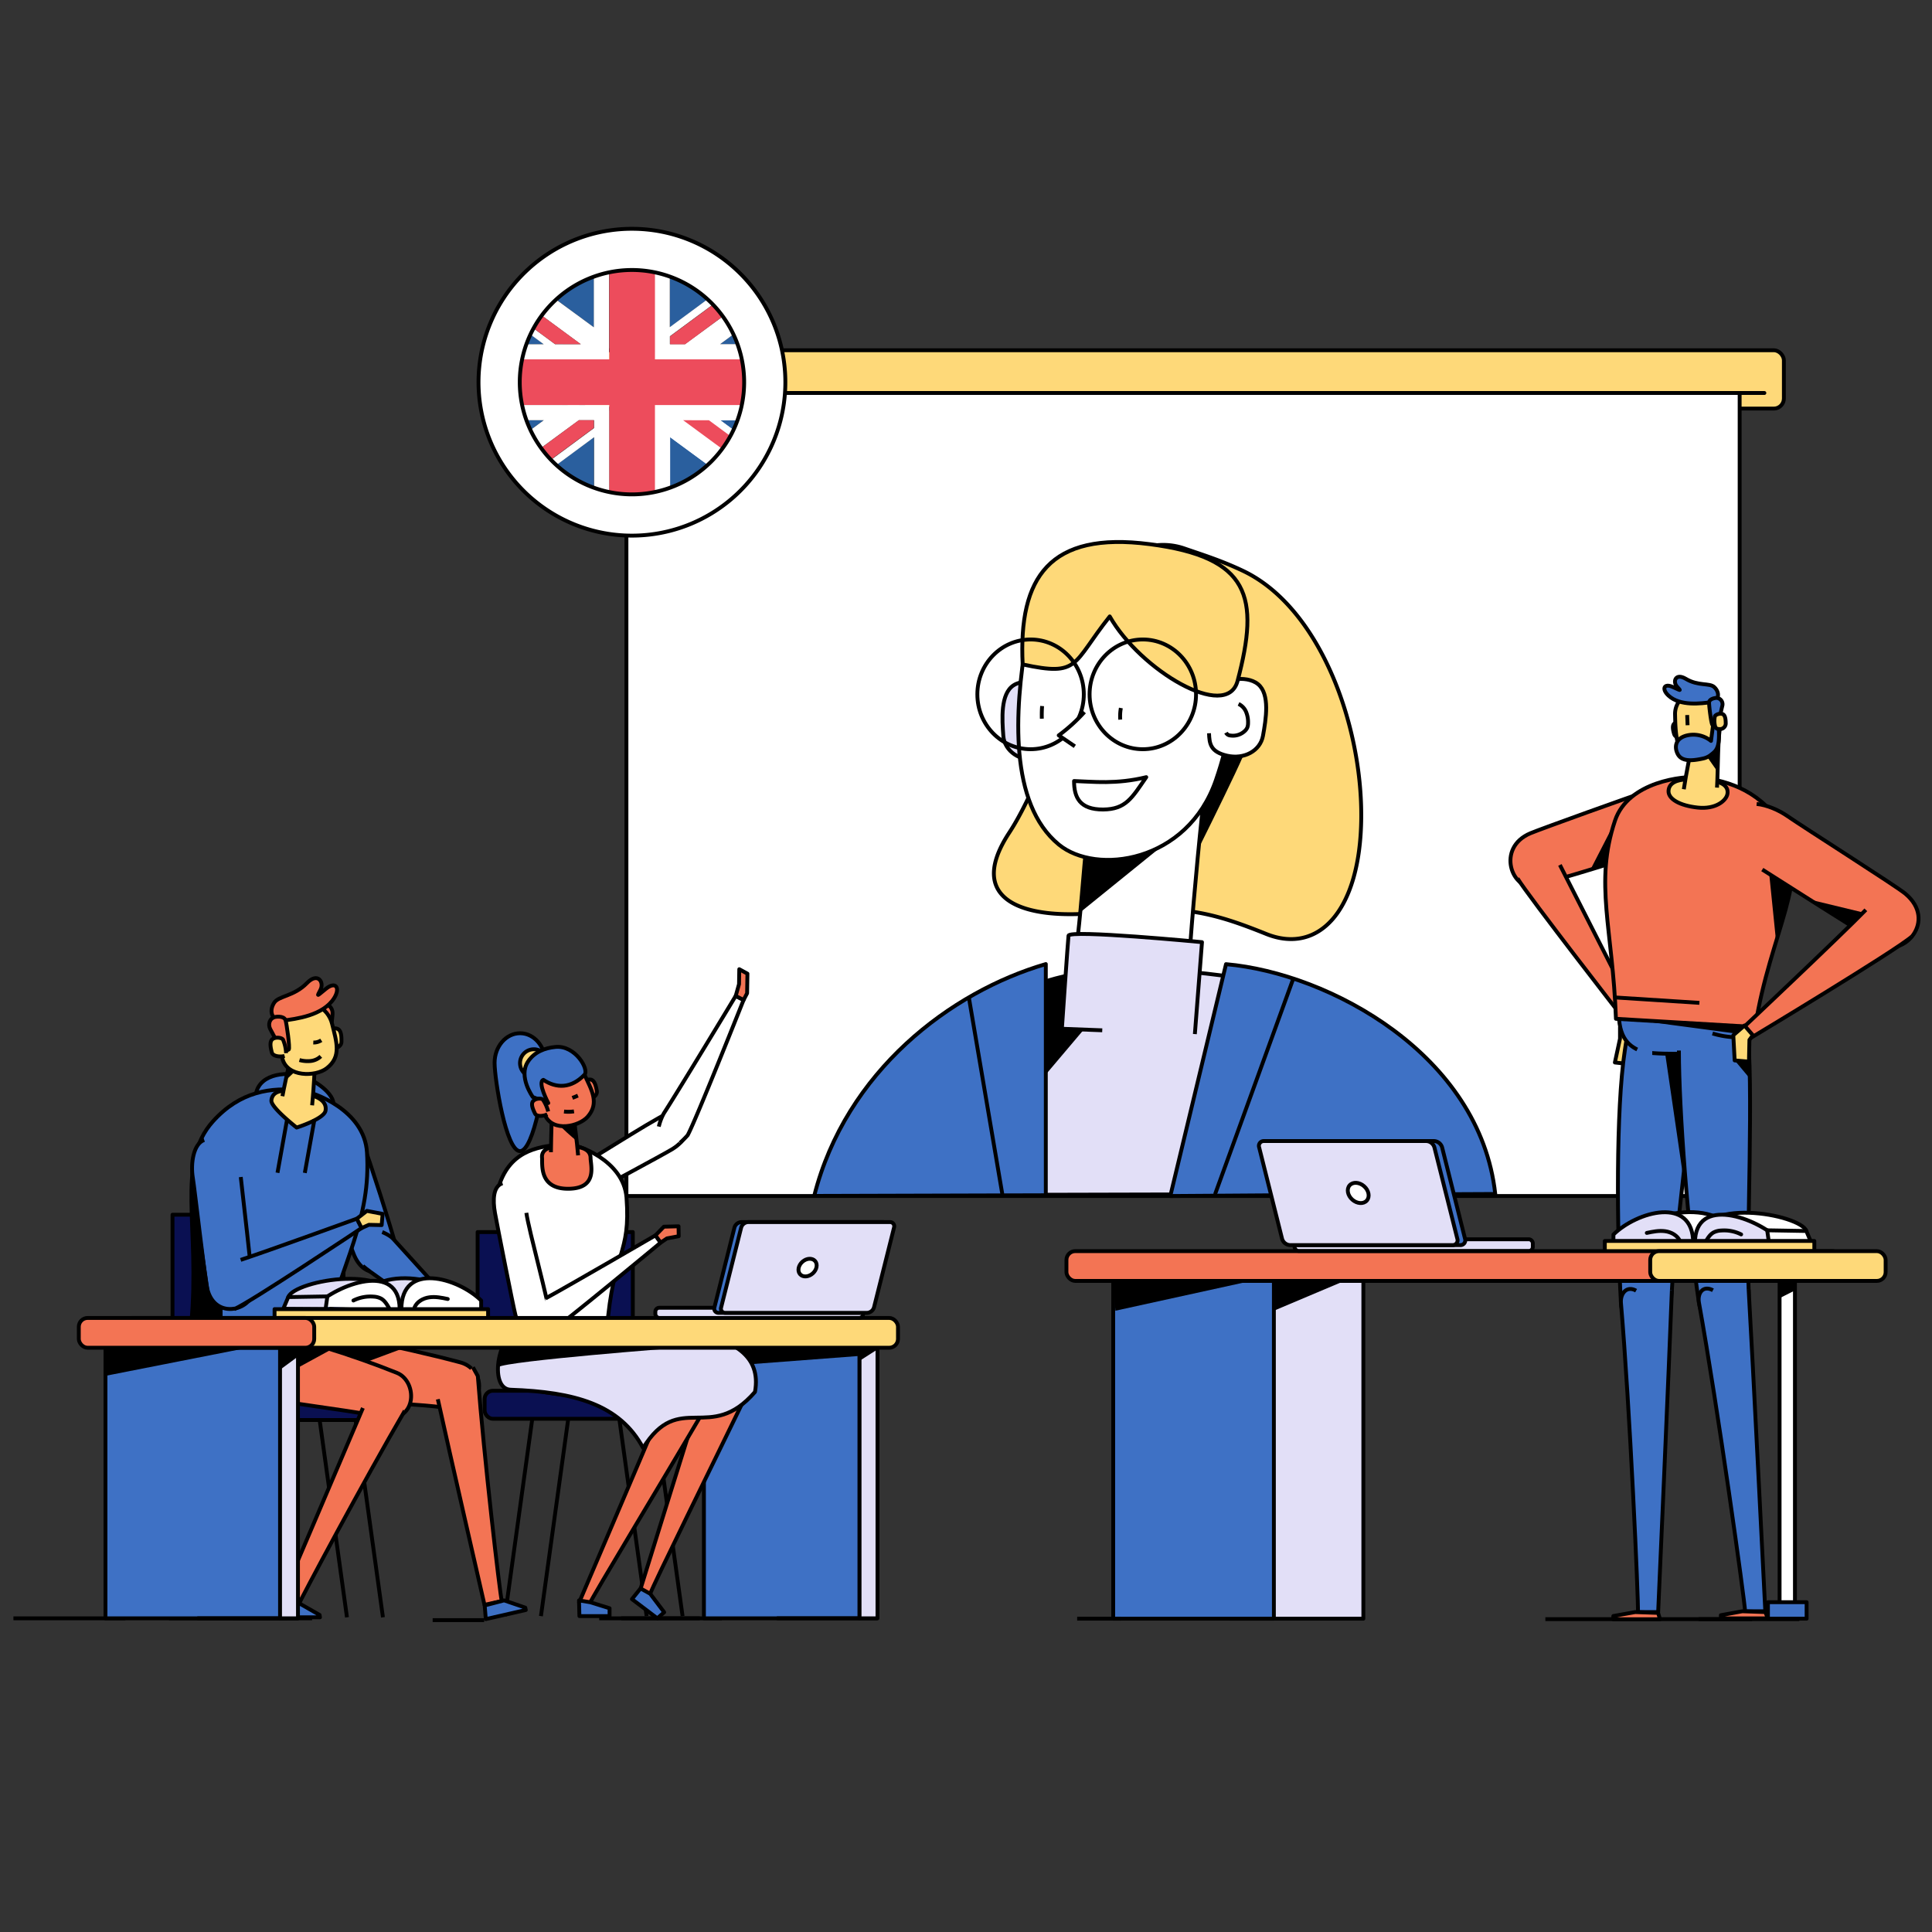 <svg id="Calque_1" data-name="Calque 1" xmlns="http://www.w3.org/2000/svg" viewBox="0 0 1000 1000"><rect x="0" y="0" width="1000" height="1000" fill="#333333" stroke="none"/><defs><style>.cls-1,.cls-5{fill:#fed979;}.cls-1,.cls-10,.cls-11,.cls-12,.cls-13,.cls-14,.cls-2,.cls-3,.cls-4,.cls-5,.cls-6,.cls-7,.cls-8,.cls-9{stroke:#000;stroke-linejoin:round;stroke-width:2px;}.cls-1,.cls-11,.cls-12,.cls-2,.cls-3,.cls-4{stroke-linecap:round;}.cls-17,.cls-2,.cls-8{fill:#fff;}.cls-10,.cls-3{fill:none;}.cls-14,.cls-4{fill:#f37454;}.cls-12,.cls-6{fill:#e2dff7;}.cls-11,.cls-15,.cls-7{fill:#3e71c5;}.cls-9{fill:#f54995;}.cls-13{fill:#0a1052;}.cls-16{fill:#2a5f9e;}.cls-18{fill:#ed4c5c;}</style></defs><rect class="cls-1" x="290.75" y="181.29" width="632.58" height="30.2" rx="5.22"/><rect class="cls-2" x="324.24" y="203.41" width="576.2" height="415.64"/><line class="cls-3" x1="309.86" y1="203.41" x2="913.24" y2="203.41"/><rect class="cls-4" x="290.46" y="181.29" width="12.68" height="30.2" rx="5.59"/><path class="cls-5" d="M522.38,431c-23.32,35.55,8.25,45.71,48.49,41.18s57.43.34,84.5,11.22,48.82-11.84,49.21-60.27S683,314.25,643.31,295.44c-11.26-5.35-21.68-8.57-30.24-11.54a33.42,33.42,0,0,0-42.13,19.42S545.7,395.45,522.38,431Z"/><path d="M644.75,387.79c.07,2.86-35.24,73.26-35.24,73.26l-12.39,9.45L600,402.27Z"/><path class="cls-6" d="M548,382.69c-.09-7-.71-18.53-1.8-23.38s-14.58-9.06-21.52-4.64-6,17.6-5.36,26.27c.63,7.94,8.72,13.32,17.91,12.29S548.06,388,548,382.69Z"/><path class="cls-6" d="M431.55,618.66c26.09-97.95,121.21-119.07,155.07-117.53,80.12,3.65,166.57,18.28,159.79,116.75Z"/><path class="cls-7" d="M605.75,619.05l28.83-120C688.08,503.74,766,545.93,773.94,618,752.16,618,605.75,619.05,605.75,619.05Z"/><path class="cls-8" d="M551.56,523.24c9.52-42.4,7.66-76.07,15.71-125,7.15-43.35,61.63-28,61.63-28-5.18,27.23-13.6,115.69-15.24,159.14C596.4,531.14,586.79,522.31,551.56,523.24Z"/><polygon points="608.81 411.34 602.01 437.5 559.16 472.19 560.98 444.33 608.81 411.34"/><path class="cls-8" d="M642.1,336c-3.23,30.21-5.72,47.35-12.69,67.66-14.76,43-62.12,49.38-81.41,33.45C522.35,416,525,368.27,531.28,331c5.73-34.18,39-54,73.86-45.43S644.55,313.19,642.1,336Z"/><path class="cls-9" d="M553.06,337.78q-8.64,1.16-17.14,3.18"/><path class="cls-8" d="M625.79,379.53c.21,5.26.59,9.63,9.38,11.62s17.15-2.49,18.55-10.32c1.54-8.54,3.71-21.57-2.56-26.7s-19.49-2.27-21.29,2.34"/><path class="cls-5" d="M640.56,352.47c-5.58,21.11-50.5-5.73-66.16-33.41-19.75,24.85-15.37,31.23-45.06,24.85-2.28-45.13,13.91-69,65.76-62.25S652.1,308.83,640.56,352.47Z"/><ellipse class="cls-10" cx="591.52" cy="359.39" rx="27.55" ry="28.4"/><ellipse class="cls-10" cx="533.43" cy="359.39" rx="27.55" ry="28.4"/><path class="cls-7" d="M541.31,618.66V499c-49.18,14.31-103.52,55.46-119.88,120Z"/><path class="cls-6" d="M618.46,535.24l3.69-47.58s-68.73-6.6-69.09-3.35-3.43,48.17-3.43,48.17l20.89.8"/><path class="cls-8" d="M561.31,368.54A88.53,88.53,0,0,1,548,380.62l8.33,5.68"/><path class="cls-10" d="M555.93,404.26c9.77.33,21.87,1.79,37.37-2C585.89,413,582.78,418.89,571,419,558.91,419.05,555.93,412.81,555.93,404.26Z"/><path class="cls-10" d="M580.16,366.47a23.34,23.34,0,0,0-.32,6"/><path class="cls-10" d="M539.39,365.45a62.07,62.07,0,0,0-.14,6.54"/><path class="cls-10" d="M634.58,379.24a2.69,2.69,0,0,0,2.27,1.45,8.9,8.9,0,0,0,7.55-2.42,5.24,5.24,0,0,0,1.23-1.75,6.59,6.59,0,0,0,.36-2.25,13.85,13.85,0,0,0-1-5.74,7.88,7.88,0,0,0-3.92-4.17"/><polygon points="541.31 507.86 551.56 505.12 549.63 532.48 560.98 532.91 541.31 556.16 541.31 507.86"/><line class="cls-10" x1="501.48" y1="516.26" x2="518.86" y2="618.44"/><line class="cls-10" x1="669.42" y1="506.48" x2="628.9" y2="618.17"/><line class="cls-10" x1="373.63" y1="837.64" x2="321.53" y2="837.64"/><rect class="cls-11" x="364.35" y="695.84" width="80.56" height="141.8"/><line class="cls-10" x1="454.19" y1="837.64" x2="402.09" y2="837.64"/><rect class="cls-12" x="444.91" y="695.84" width="9.28" height="141.8"/><line class="cls-10" x1="362.24" y1="837.64" x2="310.15" y2="837.64"/><line class="cls-10" x1="275.66" y1="733.29" x2="261.37" y2="836.5"/><line class="cls-10" x1="320.4" y1="733.29" x2="334.68" y2="836.5"/><line class="cls-10" x1="294.27" y1="733.29" x2="279.99" y2="836.5"/><line class="cls-10" x1="339.01" y1="733.29" x2="353.3" y2="836.5"/><rect class="cls-13" x="250.84" y="719.84" width="100.72" height="14.53" rx="4.31"/><rect class="cls-13" x="247.21" y="637.71" width="80.33" height="52.42"/><path class="cls-14" d="M363.83,719c-7.9,24.65-32.53,104.18-32.53,104.18l5.25,1.79c1.14-3.89,33.19-68.71,51.22-106l.09-5.23"/><path class="cls-14" d="M342.93,728.15c-10.14,24-43.2,101.35-43.2,101.35l5.3.85c1.51-3.8,39-65.66,59.56-100.76"/><polygon class="cls-7" points="331.55 822.17 336.55 824.93 343.78 834.5 340.23 837.64 327.1 827.71 331.55 822.17"/><polygon class="cls-7" points="299.7 828.36 305.54 829.33 315.51 832.43 315.51 836.5 299.9 836.48 299.7 828.36"/><path class="cls-8" d="M290.45,608.88c8.58-4,45.92-28.53,55.24-32.67s16.57,9.69,2.39,18.51c-3.95,2.46-41.23,22.53-47.3,25.68s-12.9,5-15.63.69"/><path class="cls-8" d="M341,583.12a26.79,26.79,0,0,1,2.6-6.85c7.94-12.32,37.2-60.78,37.2-60.78l4.07,2.1s-24.78,62.47-28.94,70a47,47,0,0,1-4,4"/><polygon class="cls-14" points="384.88 517.59 386.7 514.1 386.87 503.97 382.65 501.66 382.52 509.38 380.81 515.49 384.88 517.59"/><path class="cls-7" d="M291.19,690.37c12.1,1.28,22.87,2.18,22.83,9.7-.08,15.15-2.3,20.22-7.75,22.16-4.24,1.51-22.17-.89-33.65-3.41-10-2.18-9.84-16.2-8.92-23.5S278.2,689,291.19,690.37Z"/><path class="cls-8" d="M271.82,688.76l42.27-.24c3.34-41.76,12.44-38.67,10.19-68.63-1.43-19.16-25.45-27.94-31.11-27.62-13.38.78-27.79,2.59-34.23,19.58C249.78,636,267.94,644.14,271.82,688.76Z"/><path class="cls-14" d="M286.63,593.69c-4.06.42-6.38,2.4-6.07,5.55s-1.8,16.15,13.61,16.06,11.53-12.14,11.51-15.95-3.52-5.36-7.44-5.73A106.92,106.92,0,0,0,286.63,593.69Z"/><path class="cls-14" d="M299.23,598c-.67-7.8-1.77-16.3-3.23-25.64-1.3-8.28-10.84-5.28-10.84-5.28.94,5.2,0,21,0,29.3"/><path d="M285.32,574.73c-3.16,2.6,13.16,15.82,13.16,15.82l0-14.16-4.5-4.67Z"/><path class="cls-7" d="M282.34,550.13c0,8.46-5.9,45.69-13.19,45.69S256,558.59,256,550.13s5.91-15.33,13.19-15.33S282.34,541.66,282.34,550.13Z"/><ellipse class="cls-5" cx="276.37" cy="550.26" rx="7.17" ry="7.19" transform="translate(-80.88 48.72) rotate(-8.79)"/><path class="cls-14" d="M302.24,566.82a36.88,36.88,0,0,1-1.06-5.49c-.05-1.19,2.87-3,4.79-2.48s2.55,3.66,2.93,5.69c.36,1.87-1.21,3.64-3.45,4S302.56,568,302.24,566.82Z"/><path class="cls-14" d="M276.65,564.66c2.68,6.74,3.42,8,5.51,12.67,4,8.84,17.64,5.77,22.09.61,6-7,2.11-13.53-1.74-21.71-3.52-7.48-12.65-9.85-20.34-5.61S274.62,559.56,276.65,564.66Z"/><path class="cls-10" d="M291.93,575.33a19.89,19.89,0,0,0,5.17-.08"/><line class="cls-10" x1="296.26" y1="568.28" x2="299.13" y2="567.09"/><path class="cls-7" d="M275.79,567.83l8,3.1s-5.77-10.79-2.54-12c6.74,4.49,14.42,4.5,21.27-2.65,2.54-2.64-4.72-15.37-15-14.38-5.52.52-10.91,2.57-14.22,7.55C268.09,557.24,275.79,567.83,275.79,567.83Z"/><path class="cls-14" d="M283.3,576.76c-1.95,1-5.55,1.33-6.37-.38-.91-1.87-2.25-4.72-1.09-6.31s4.46-1.8,5.18-.86a19.57,19.57,0,0,1,2.72,6.09"/><path class="cls-6" d="M270.59,687.49c-12.37-.1-18.35,31.41-6.27,31.83,32.78,1.14,56.53,7.53,68.55,30.16,18.7-30.16,34.58-2.06,57.9-29,7.05-38.29-62.39-31.31-78.76-33.15S283,687.59,270.59,687.49Z"/><path class="cls-8" d="M272.44,627.77c1.33,9.42,11.39,45.27,12.6,55.44,1.2,10-14,13.56-18.25-2.56-1.18-4.5-9.37-46.08-10.59-52.82s-.95-13.86,3.9-15.39"/><path class="cls-8" d="M282.34,672.07c12.85-7,56.92-32.64,56.92-32.64l2.71,3.74s-51.18,42.53-58.38,47.08c0,0-3.85,1.36-5,.7"/><polygon class="cls-14" points="341.97 643.17 345.22 640.99 351.3 639.86 351.21 634.73 343.62 634.93 339.26 639.43 341.97 643.17"/><line class="cls-10" x1="120.57" y1="733.91" x2="106.28" y2="837.12"/><line class="cls-10" x1="165.3" y1="733.91" x2="179.59" y2="837.12"/><line class="cls-10" x1="139.18" y1="733.91" x2="124.9" y2="837.12"/><line class="cls-10" x1="183.92" y1="733.91" x2="198.21" y2="837.12"/><rect class="cls-13" x="89.29" y="628.74" width="88.49" height="62.01"/><rect class="cls-13" x="94.27" y="720.46" width="100.72" height="14.53" rx="4.31"/><path class="cls-7" d="M187.73,591.26c3.59,9.4,14.93,44.78,17.6,55.27,2.64,10.33-15.16,19.33-22,3.2-1.92-4.5-18-48-20.26-54.89s-2.41-17.21,2.91-19.9S179.39,569.4,187.73,591.26Z"/><path class="cls-7" d="M187.81,655.24c5.75,5.29,55.53,38.13,55.53,38.13l3.87-3.9s-34.62-38.33-43.68-48.22c-1.8-2-5.68-3.54-5.68-3.54"/><path class="cls-5" d="M240.75,691.68l8.38,4.16,11.81-.38s-.79-3.9-.18-4.46-10.24.14-10.24.14l-5.47-3.52Z"/><path class="cls-14" d="M123.16,718.73c18.89,5.1,88.46,7.19,105.53,9.68,24,3.49,23.74-19.45,9.61-23.23C209.64,697.51,161.1,687.38,137,687c-6.93-.11-14.25-.59-18.43,7"/><path class="cls-14" d="M114.7,719.32c-12.08-1.21-13.78-17-13.64-25.32s16.32-9,31.88-9c14.57,0,31.66.92,32.2,9,1.15,17.11-4,22.09-10.16,25"/><path class="cls-14" d="M226.62,724.24c5.54,25.29,24.15,106.44,24.15,106.44l8.94-2c-1-3.93-9.27-75.14-12.39-116.42l-2.54-4.57"/><path class="cls-14" d="M135.11,689.25c19.42,3.29,47.35,12.13,70.31,21.33,11.33,4.53,10.53,27.45-8.83,22.68-13.77-3.4-70.24-9.23-85.38-15.34"/><path class="cls-14" d="M187.84,728.77c-10.14,24-43.21,101.35-43.21,101.35l9.41,1.5c1.51-3.8,34.94-66.31,55.46-101.41"/><path class="cls-7" d="M132.53,565.88c2.27-10.79,17.42-11.27,24.64-8.67s17.55,10.28,15.11,16.23-8.8,15.76-21.54,12S130.66,574.76,132.53,565.88Z"/><polygon class="cls-7" points="250.87 830.98 260.93 828.36 271.88 832.11 272.15 833.33 251.45 838.05 250.87 830.98"/><path class="cls-7" d="M99,685.3c15.06,2.71,62.81,11.55,66.27,12.17,12.53-45.72,26.83-66.55,24.68-101-1.36-21.75-27.14-31.1-33.83-32-15.82-2-32,.47-45.94,16C90.86,602,103.65,634.82,99,685.3Z"/><path class="cls-5" d="M148.39,564.7c-4.62-.38-7.61,1.35-7.92,4.92s13.07,14,13.07,14,14.17-4.46,14.94-8.7-2.82-6.7-7.12-7.92A121.32,121.32,0,0,0,148.39,564.7Z"/><path class="cls-5" d="M161.56,572.11c.86-8.81,1.39-18.49,1.68-29.18.26-9.48-11-8.13-11-8.13,0,6-4.37,23.33-6.06,32.59"/><path d="M150.83,543.34c-.21.24-2.82,15.72-2.82,15.72l9.38-8.89,3.68-8.38Z"/><path class="cls-7" d="M124.62,609.23c1.18,10,5.31,46.82,6.33,57.63,1,10.64-19.37,17.3-23.65.31-1.2-4.74-6.37-50.57-7.52-57.7s.28-17.46,5.93-19.42"/><path class="cls-7" d="M121.21,677.6c8.23-3.42,66-42,66-42l-2.47-4.84s-45.61,16.55-60.17,21.36"/><polygon class="cls-5" points="187.18 635.64 190.91 633.96 197.55 634.11 198.04 628.31 189.89 626.76 184.71 630.8 187.18 635.64"/><polygon class="cls-7" points="144.63 830.12 154.77 829.82 165.41 835.88 165.62 837.12 144.81 837.1 144.63 830.12"/><line class="cls-10" x1="148.6" y1="579.38" x2="143.63" y2="607.03"/><line class="cls-10" x1="162.75" y1="579.46" x2="157.77" y2="607.1"/><path class="cls-5" d="M169.27,540.19a38.69,38.69,0,0,1,.06-6c.2-1.25,3.66-2.56,5.55-1.57s1.89,4.36,1.86,6.57c0,2-2.05,3.54-4.47,3.44S169.35,541.53,169.27,540.19Z"/><path class="cls-14" d="M166.79,520c3.08-.87,5.21,1.61,5.32,4.1s-1.31,11-1.31,11a4.69,4.69,0,0,1-2.47.78c-.82-.15-5.13-10-5.45-11.66C162.34,521.5,166.79,520,166.79,520Z"/><path class="cls-5" d="M143,533.21c1.38,7.61,1.89,9,3.09,14.4,2.26,10.08,17.25,9.78,23,5.34,7.81-6,5.09-13.68,2.8-23-2.09-8.57-11.15-13-20.11-10.2S141.92,527.46,143,533.21Z"/><path class="cls-14" d="M146.18,528.31c7-.93,21-2.56,26.76-11.67,3.35-5.32.85-8.89-4.13-4.93s-4.9,4.49-2.91.54-1.48-9.16-7-3.43c-6.82,7-14.74,6.56-17.05,10.28C138.62,524.24,141.79,528.9,146.18,528.31Z"/><path class="cls-14" d="M142.35,526.39c-3.06.8-3.63,4-2.49,6.22s6,11.17,6,11.17,2.88.06,3.6-.57-1.12-13.57-1.65-15.12C146.91,525.47,142.35,526.39,142.35,526.39Z"/><path class="cls-5" d="M147.31,546.54c-2.26.66-6.09.21-6.6-1.75-.55-2.14-1.35-5.41.2-6.82s5.06-.93,5.61.21a20.56,20.56,0,0,1,1.56,6.93"/><path class="cls-10" d="M162.16,539.6a7,7,0,0,0,4.13-1.16"/><path class="cls-10" d="M155,548.67a15.42,15.42,0,0,0,5.81.5,9.06,9.06,0,0,0,5.24-2.41"/><polygon points="100.17 694.63 162 696.88 101.52 684.63 100.17 694.63"/><path class="cls-12" d="M149.2,671.37c3.07-8.67,56.94-18.55,56.94,6.23"/><path class="cls-12" d="M241.18,676.22c-4.92-15.78-54.07-23.4-54.07,1.38"/><path class="cls-2" d="M162.85,676.22c12-11.82,44-23.4,44,1.38"/><path class="cls-3" d="M201.58,677.45c-1.11-2-2.33-4.18-4.35-5.32a9.56,9.56,0,0,0-3.9-1,19.76,19.76,0,0,0-10.39,2"/><polygon class="cls-12" points="146.61 677.45 149.2 671.37 169.45 671.02 168.52 677.6 146.61 677.45"/><path class="cls-2" d="M249.05,677.6v-4.44c-12-11.82-41.29-20.34-41.29,4.44"/><path class="cls-3" d="M214.6,676.61c1.29-2.93,4.46-4.68,7.64-5.12s6.39.21,9.52.88"/><rect class="cls-1" x="142.11" y="677.6" width="110.53" height="7.41"/><line class="cls-10" x1="139.52" y1="837.64" x2="87.43" y2="837.64"/><line class="cls-10" x1="161.55" y1="837.64" x2="120.57" y2="837.64"/><line class="cls-10" x1="250.63" y1="838.57" x2="223.94" y2="838.57"/><line class="cls-10" x1="64.91" y1="837.64" x2="6.95" y2="837.64"/><rect class="cls-11" x="54.59" y="695.84" width="93.08" height="141.8"/><line class="cls-10" x1="154.22" y1="837.64" x2="102.13" y2="837.64"/><rect class="cls-12" x="144.95" y="695.84" width="9.28" height="141.8"/><rect class="cls-1" x="63.84" y="682.17" width="400.96" height="15.42" rx="4.57"/><rect class="cls-4" x="40.79" y="682.17" width="121.85" height="15.42" rx="4.57"/><rect class="cls-6" x="339.2" y="676.89" width="107.56" height="5.28" rx="2.05"/><path class="cls-7" d="M457.11,632.55H383.75a3.94,3.94,0,0,0-3.61,2.88L369.8,676.64a2.18,2.18,0,0,0,2.16,2.89h73.36a4,4,0,0,0,3.61-2.89l10.34-41.21A2.17,2.17,0,0,0,457.11,632.55Z"/><path class="cls-6" d="M460.58,632.55H387.22a3.94,3.94,0,0,0-3.6,2.88l-10.34,41.21a2.17,2.17,0,0,0,2.16,2.89H448.8a3.94,3.94,0,0,0,3.6-2.89l10.34-41.21A2.17,2.17,0,0,0,460.58,632.55Z"/><ellipse class="cls-8" cx="418.01" cy="656.04" rx="5.18" ry="4.03" transform="translate(-329.48 440.7) rotate(-41.42)"/><polygon points="381.28 697.59 389.19 706.05 444.91 701.82 444.91 697.59 381.28 697.59"/><polygon points="444.91 704.37 454.19 698.44 444.91 697.59 444.91 704.37"/><polygon points="145.33 697.47 145.33 708.71 154.19 702.17 154.22 697.47 145.33 697.47"/><polygon points="54.59 697.59 55.12 712.03 128.44 697.59 54.59 697.59"/><path d="M101.05,615.84c-.38.18,7.85,55.5,7.85,55.5l6.3,6.11v4.72H99.41l-.24-68.41Z"/><polygon points="154.22 697.47 154.71 707.65 171.5 698.49 154.22 697.47"/><polygon points="190.14 704.78 209.5 697.59 171.5 698.49 190.14 704.78"/><path d="M257.75,707.65c4.75-3.27,93.82-10.06,93.82-10.06H259.92Z"/><path class="cls-14" d="M855.42,439.73c-10.45,3.9-49.67,15.94-61.25,18.67-11.41,2.69-20-19.54-2-27.12,5-2.12,53.41-19.55,61-21.95s18.86-2.06,21.42,4.59S879.74,430.65,855.42,439.73Z"/><path class="cls-14" d="M785.47,454.65c5.5,9.1,56.6,74.79,56.6,74.79l4.9-3.79s-31.15-61.54-39.57-77.95"/><polygon class="cls-5" points="838.51 531.68 838.51 537.65 835.86 549.94 845.29 551 849.22 531.76 843.76 528.07 838.51 531.68"/><line class="cls-10" x1="906.92" y1="838.08" x2="799.88" y2="838.08"/><path class="cls-7" d="M877.24,532.15c1.43,24.67-10.86,112.49-11.8,134.39-1.32,30.8-25.41,26.3-26.44,7.86-2.1-37.41-2.66-100.26,2-130.63,1.33-8.74,2.35-18,11.24-21.89"/><path d="M860.87,538.38c.19.94,14.29,98,14.29,98l15.21-44.82-6.53-50.23-5.69-11.2Z"/><path class="cls-7" d="M865.36,667.75c-1.24,34.29-7.1,166.67-7.1,166.67H847.8c.32-5.37-4.16-105.8-8.8-160-.41-4.72,2.84-9.2,7.85-6.38"/><polygon class="cls-14" points="858.22 834.83 846.37 834.41 835.05 836.46 834.98 838.11 859.23 838.11 858.22 834.83"/><path class="cls-7" d="M872.54,510.45c-15.61,0-33.92.9-34.5,8.86-1.22,16.87,4.25,21.78,10.89,24.6,5.16,2.2,28.24,1.75,43.15.37,12.95-1.2,14.77-16.75,14.62-25S889.21,510.45,872.54,510.45Z"/><path class="cls-14" d="M908.48,531.58c-16.36-1-68.31-4-72.07-4.25-1.64-46.75-11.33-70.12-.49-102.56,6.85-20.49,36-23.26,43.21-22.48,17,1.83,33.26,8.13,43.86,26.3C937.72,453.81,916.22,482.15,908.48,531.58Z"/><path d="M927.63,459.21c-.14.48-8.12,30.21-8.12,30.21L913.88,434Z"/><path class="cls-5" d="M887.12,404.32c4.9.75,7.59,3.11,7,6.6S888.06,419,878.75,418s-15.38-4.45-15.12-8.69,4.61-5.73,9.39-5.88S887.12,404.32,887.12,404.32Z"/><path class="cls-5" d="M871.54,408.51c1.3-8.64,3.17-18,5.53-28.31,2.09-9.13,13.48-5.14,13.48-5.14-1.46,5.72-1.28,23.36-1.83,32.61"/><path d="M889.88,383.56c.16.28-1,15.72-1,15.72l-7.55-10.76-1.74-8.89Z"/><path class="cls-14" d="M912.16,450.08c10.62,6.8,49.8,31.63,61.41,38.69,11.42,7,29.45-12.11,12.61-26.21-4.7-3.93-53.44-34.86-60.86-40.06-4.46-3.13-10.7-5.85-16.08-6.38"/><path class="cls-7" d="M869,543.75c0,30.48,4.72,93.09,10.35,130.45,2.77,18.41,27.29,22.91,25.71-7.85-1.13-21.87,2.88-109.57-.88-134.2"/><path class="cls-7" d="M905.11,667.56c2,34.24,8.61,166.43,8.61,166.43H903.26c-.19-5.36-14.13-105.64-23.89-159.79-.85-4.71,2-9.19,7.25-6.37"/><polygon class="cls-14" points="913.72 834.4 901.83 833.99 890.7 836.03 890.78 837.68 915.03 837.68 913.72 834.4"/><path class="cls-10" d="M897.86,536.43c-.13.36-.63.41-1,.39a46.52,46.52,0,0,1-10.47-1.9"/><path class="cls-5" d="M872.26,379.06a28.76,28.76,0,0,0-1.23-4.44c-.39-.89-3.23-1.19-4.45-.07s-.55,3.63-.09,5.27,2.23,2.24,4,1.69S872.47,380.08,872.26,379.06Z"/><path class="cls-5" d="M889.25,366.45a107.13,107.13,0,0,1-.37,17.83c-.48,4.21-10.25,10.66-15.38,8.36-6.08-2.72-6.34-15.48-6.49-22.92-.13-6.82,5.76-11.91,13-11.6S888.89,362,889.25,366.45Z"/><path class="cls-7" d="M885.87,363.43c-5.38.68-16.2,2.25-22.29-3.41-3.56-3.31-2.4-6.47,2.1-4.5s4.55,2.38,2.29-.18-.71-7.14,4.57-4c6.49,3.91,12.3,2,14.77,4.31C890.72,358.89,889.27,363,885.87,363.43Z"/><path class="cls-7" d="M888.36,361.23a3.26,3.26,0,0,1,3.09,4.16c-.42,1.87-2.27,9.53-2.27,9.53s-2.13.62-2.8.29-1.85-10.36-1.76-11.62C884.77,361.46,888.36,361.23,888.36,361.23Z"/><path class="cls-7" d="M889.65,377.34c.55,10.09-1.42,11.25-4.14,13.4a9.64,9.64,0,0,1-3.89,1.84c-6.35,1.43-11.21,1.49-13.2-2.23s-1.3-8.63,5.59-9.86a14.6,14.6,0,0,1,11.6,3l1.13-8.56Z"/><line class="cls-10" x1="873.28" y1="370.1" x2="873.49" y2="375.37"/><path class="cls-5" d="M887.62,375.47c.24,1,.48,1.84,2.3,1.89a3,3,0,0,0,3.31-2.71c0-1.71-.07-4.3-1.51-5s-4,.31-4.14,1.26A11.51,11.51,0,0,0,887.62,375.47Z"/><path class="cls-14" d="M965.75,470.93c-13.41,13.79-63.38,60.9-63.38,60.9l4,5.29s74.88-45,83.25-52.44"/><polygon class="cls-5" points="907.28 535.83 905.5 538.25 905.25 549.5 897.86 548.87 897.16 535.83 902.93 530.8 907.28 535.83"/><polygon points="835.39 426.4 823.2 450.12 831.19 447.66 832.5 436.51 835.39 426.4"/><polygon points="898.21 534.92 846.97 528.07 902.22 530.8 898.21 534.92"/><polygon points="897.86 548.87 905.73 558.27 905.25 549.5 897.86 548.87"/><polygon class="cls-15" points="844.64 548.87 855.2 550.13 855.2 539.53 849.22 539.53 844.64 548.87"/><line class="cls-10" x1="879.61" y1="519.08" x2="835.86" y2="516.27"/><polygon points="963.66 472.13 936.56 465.58 957.38 479.29 963.66 472.13"/><path class="cls-2" d="M935,637.16c-3.07-8.67-56.94-18.55-56.94,6.24"/><path class="cls-2" d="M843,642c4.91-15.77,54.06-23.4,54.06,1.39"/><path class="cls-12" d="M921.3,642c-12-11.81-44-23.4-44,1.39"/><path class="cls-3" d="M882.57,643.24c1.12-2,2.33-4.18,4.36-5.32a9.39,9.39,0,0,1,3.9-1,19.71,19.71,0,0,1,10.38,2"/><polygon class="cls-2" points="937.54 643.24 934.95 637.16 914.7 636.81 915.63 643.39 937.54 643.24"/><path class="cls-12" d="M835.11,643.4V639c12-11.82,41.28-20.34,41.28,4.45"/><path class="cls-3" d="M869.56,642.4c-1.29-2.93-4.47-4.68-7.65-5.12s-6.38.21-9.52.88"/><rect class="cls-1" x="830.65" y="642.31" width="108.44" height="5.62"/><rect class="cls-12" x="636.59" y="658.04" width="69.09" height="179.78" transform="translate(1342.26 1495.87) rotate(-180)"/><rect class="cls-11" x="576.18" y="658.04" width="83.17" height="179.78" transform="translate(1235.54 1495.87) rotate(-180)"/><rect class="cls-2" x="921.12" y="655.29" width="7.95" height="178.75" transform="translate(1850.18 1489.33) rotate(-180)"/><rect class="cls-4" x="551.99" y="647.58" width="400.96" height="15.42" rx="4.57" transform="translate(1504.94 1310.58) rotate(180)"/><rect class="cls-1" x="854.16" y="647.58" width="121.85" height="15.42" rx="4.57" transform="translate(1830.16 1310.58) rotate(180)"/><rect class="cls-6" x="670.07" y="641.44" width="123.31" height="6.05" rx="2.05" transform="translate(1463.45 1288.93) rotate(-180)"/><path class="cls-7" d="M658.2,590.61h84.1a4.53,4.53,0,0,1,4.14,3.3l11.85,47.25a2.49,2.49,0,0,1-2.47,3.31H671.71a4.52,4.52,0,0,1-4.13-3.31l-11.86-47.25A2.49,2.49,0,0,1,658.2,590.61Z"/><path class="cls-6" d="M654.21,590.61h84.11a4.53,4.53,0,0,1,4.13,3.3l11.86,47.25a2.5,2.5,0,0,1-2.48,3.31h-84.1a4.53,4.53,0,0,1-4.14-3.31l-11.85-47.25A2.49,2.49,0,0,1,654.21,590.61Z"/><ellipse class="cls-8" cx="703.02" cy="617.54" rx="4.62" ry="5.94" transform="translate(-225.17 736.1) rotate(-48.58)"/><rect class="cls-11" x="915.08" y="829.3" width="20.02" height="8.53" transform="translate(1850.18 1667.13) rotate(-180)"/><line class="cls-10" x1="879.22" y1="838.08" x2="931.32" y2="838.08"/><line class="cls-10" x1="557.54" y1="837.83" x2="580.2" y2="837.83"/><polygon points="659.36 663 659.36 678.43 695.89 663 659.36 663"/><polygon points="576.18 663 577.33 678.43 647.65 663 576.18 663"/><polygon points="921.3 663 921.3 671.84 929.06 667.92 929.06 663 921.3 663"/><path class="cls-16" d="M307.42,253.48V226.29l-20.29,15A58.78,58.78,0,0,0,307.42,253.48Z"/><path class="cls-16" d="M346.78,253.48a58.85,58.85,0,0,0,20.35-12.28l-20.35-14.95Z"/><path class="cls-16" d="M271.44,217.5a58,58,0,0,0,2.32,5.64l7.65-5.64Z"/><path class="cls-16" d="M372.78,217.5l7.66,5.64c.87-1.83,1.64-3.72,2.33-5.64Z"/><path class="cls-17" d="M310.29,209.63h-41a56.53,56.53,0,0,0,2.19,7.87h10l-7.65,5.64a59.07,59.07,0,0,0,5.49,9.24l20.3-14.88h7.87v4.07l-23,17c.89.93,1.8,1.84,2.75,2.71l20.29-15v27.19a58,58,0,0,0,7.87,2.19v-46h-5Z"/><path class="cls-17" d="M385,209.63h-46v46.05a59.43,59.43,0,0,0,7.87-2.19V226.25l20.35,15a59.09,59.09,0,0,0,7.4-8.24l-21-15.47h13.33l11.93,8.79h0c.57-1,1.11-2.09,1.62-3.16l-7.66-5.64h10A56.53,56.53,0,0,0,385,209.63Z"/><path class="cls-18" d="M279.32,232.47a58.78,58.78,0,0,0,5,6l.05,0,23-17V217.5h-7.78Z"/><path class="cls-18" d="M353.59,217.5l21,15.44c.73-1,1.42-2,2.09-3l.3-.48c.66-1,1.29-2.07,1.88-3.15l-11.93-8.79Z"/><path class="cls-16" d="M346.78,142.15v27.2l20.29-15A59,59,0,0,0,346.78,142.15Z"/><path class="cls-16" d="M307.42,142.15a59.06,59.06,0,0,0-20.35,12.28l20.35,15Z"/><path class="cls-16" d="M382.76,178.14a59.09,59.09,0,0,0-2.32-5.64l-7.66,5.64Z"/><path class="cls-16" d="M281.42,178.14l-7.66-5.64a58,58,0,0,0-2.32,5.64Z"/><path class="cls-17" d="M343.91,186h41a58,58,0,0,0-2.19-7.87h-10l7.66-5.64a59.07,59.07,0,0,0-5.49-9.24l-20.31,14.88h-7.86v-4.07l23-17c-.89-.93-1.8-1.84-2.75-2.71l-20.29,15v-27.2a57.91,57.91,0,0,0-7.87-2.18v46h5Z"/><path class="cls-17" d="M269.25,186h46V140a57.91,57.91,0,0,0-7.87,2.18v27.24l-20.35-14.95a58.38,58.38,0,0,0-7.4,8.23l21,15.47H287.31l-11.93-8.79h0c-.57,1-1.11,2.09-1.62,3.16l7.66,5.64h-10A56.53,56.53,0,0,0,269.25,186Z"/><path class="cls-18" d="M374.88,163.17a57.72,57.72,0,0,0-5-6l-.05-.05-23,17v4.07h7.78Z"/><path class="cls-18" d="M300.61,178.14l-21-15.44c-.73,1-1.43,2-2.09,3-.11.15-.2.31-.3.47-.66,1-1.29,2.07-1.88,3.15l11.93,8.79Z"/><path class="cls-18" d="M385,186h-46V140a59.2,59.2,0,0,0-23.62,0v46h-46a59.2,59.2,0,0,0,0,23.62h46v46.05a59.73,59.73,0,0,0,11.81,1.18,59,59,0,0,0,11.81-1.19v-46h46A59.2,59.2,0,0,0,385,186Z"/><path class="cls-8" d="M327.1,118.42a79.41,79.41,0,1,0,79.4,79.4A79.4,79.4,0,0,0,327.1,118.42Zm0,137.47a58.07,58.07,0,1,1,58.07-58.07A58.07,58.07,0,0,1,327.1,255.89Z"/></svg>